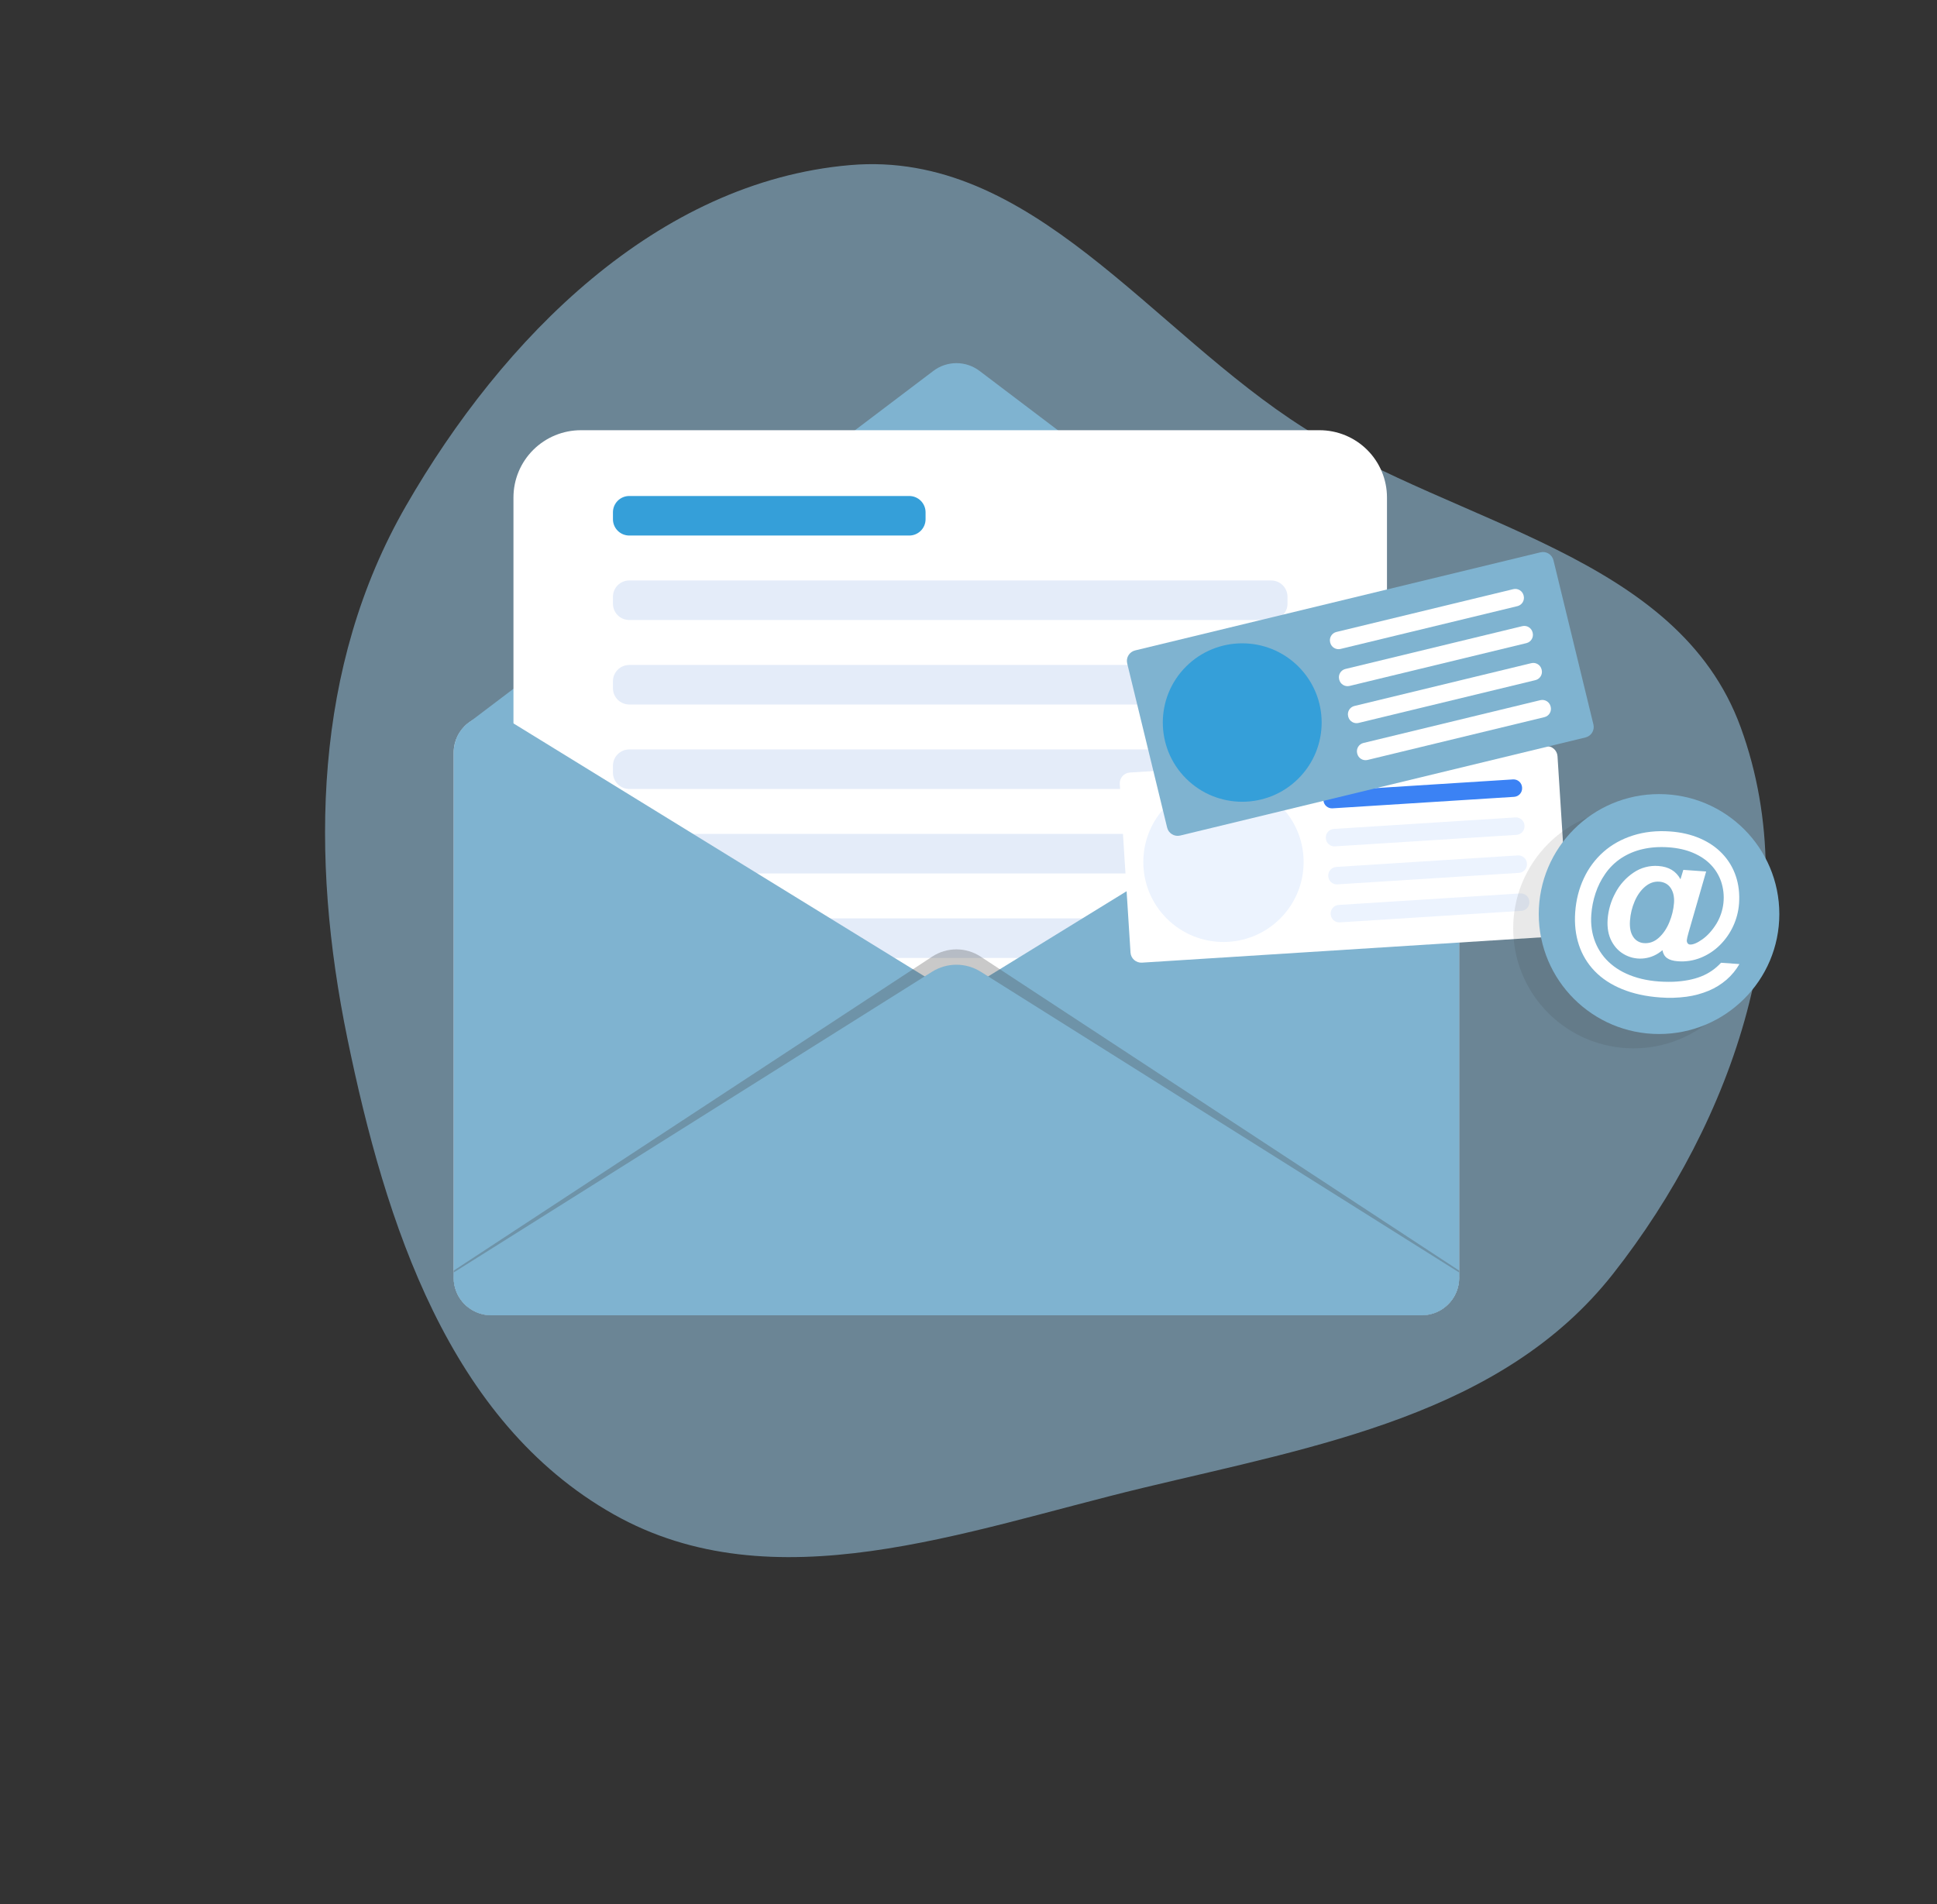 <svg xmlns="http://www.w3.org/2000/svg" width="602" height="592" viewBox="0 0 602 592" fill="none"><rect x="0" y="0" width="602" height="592" fill="#333333" stroke="none"/><path d="M540.992 226.099C561.686 282.811 538.714 348.415 501.359 395.943C466.939 439.737 409.263 449.518 355.159 462.54C299.649 475.9 240.309 498.783 190.659 470.72C139.563 441.84 119.8 380.368 107.963 322.82C96.34 266.315 97.377 207.293 126.181 157.241C156.257 104.977 204.201 56.498 264.203 51.324C320.611 46.459 357.635 102.953 405.469 133.157C453.618 163.56 521.458 172.566 540.992 226.099Z" fill="#A4D9F8" fill-opacity="0.5"></path><g clip-path="url(#clip0_845_430)"><path d="M453.495 233.964V397.199C453.495 397.397 453.485 397.595 453.476 397.809C453.476 397.905 453.465 397.998 453.456 398.094C453.447 398.19 453.447 398.272 453.438 398.368C453.438 398.405 453.429 398.443 453.429 398.481L453.4 398.661C453.391 398.803 453.362 398.944 453.343 399.086C453.325 399.228 453.296 399.361 453.267 399.493C453.256 399.56 453.24 399.627 453.219 399.691C453.22 399.743 453.21 399.795 453.19 399.844C453.18 399.911 453.164 399.978 453.143 400.043C453.116 400.165 453.077 400.289 453.05 400.402C453.048 400.425 453.041 400.448 453.03 400.469C452.964 400.676 452.906 400.885 452.831 401.078C452.832 401.084 452.831 401.089 452.83 401.094C452.828 401.099 452.826 401.103 452.822 401.107C452.784 401.211 452.746 401.315 452.708 401.412C452.669 401.51 452.633 401.592 452.604 401.677C452.592 401.701 452.582 401.726 452.575 401.752C452.462 402.008 452.347 402.273 452.216 402.514C452.177 402.589 452.13 402.685 452.083 402.769C452.035 402.853 451.988 402.93 451.941 403.016C451.893 403.101 451.855 403.168 451.798 403.252C451.704 403.404 451.598 403.574 451.493 403.725C451.427 403.828 451.36 403.914 451.303 404.008C451.151 404.217 450.998 404.424 450.821 404.618C450.697 404.77 450.573 404.912 450.451 405.045C450.329 405.177 450.194 405.319 450.061 405.45C450.005 405.517 449.939 405.574 449.872 405.639C449.817 405.698 449.756 405.753 449.691 405.801C449.626 405.866 449.549 405.933 449.474 405.999C449.455 406.019 449.427 406.037 449.407 406.055C449.227 406.217 449.037 406.36 448.848 406.513C448.827 406.526 448.808 406.541 448.791 406.56C448.639 406.663 448.486 406.778 448.333 406.881C448.276 406.92 448.229 406.958 448.18 406.985C448.095 407.041 448.009 407.099 447.924 407.147C447.858 407.193 447.788 407.234 447.716 407.269C447.639 407.316 447.563 407.363 447.488 407.401C446.955 407.703 446.397 407.958 445.82 408.163C445.781 408.172 445.754 408.191 445.716 408.201C445.677 408.212 445.63 408.229 445.592 408.238C445.459 408.285 445.326 408.333 445.184 408.371C444.947 408.447 444.71 408.503 444.473 408.56L444.104 408.645C444.026 408.663 443.947 408.676 443.867 408.683L443.573 408.74C443.554 408.74 443.544 408.74 443.535 408.749L443.298 408.778C443.26 408.778 443.222 408.787 443.184 408.787L442.976 408.816C442.938 408.816 442.9 408.825 442.852 408.825L442.417 408.854C442.207 408.863 442 408.872 441.79 408.872H152.707C152.498 408.872 152.29 408.863 152.081 408.854L151.645 408.825C151.483 408.815 151.321 408.796 151.161 408.769C151.066 408.758 150.972 408.749 150.886 408.73C150.66 408.701 150.428 408.654 150.214 408.607C150.149 408.596 150.086 408.58 150.024 408.56C149.787 408.503 149.55 408.447 149.314 408.371C149.172 408.323 149.039 408.285 148.906 408.238C148.274 408.019 147.661 407.751 147.072 407.435L146.646 407.179C146.493 407.086 146.323 406.98 146.172 406.874C145.236 406.247 144.394 405.491 143.672 404.627C143.501 404.427 143.34 404.219 143.19 404.004C142.665 403.283 142.229 402.502 141.891 401.677C141.814 401.488 141.738 401.28 141.663 401.081C141.588 400.883 141.53 400.674 141.465 400.472C141.399 400.269 141.351 400.056 141.312 399.847C141.272 399.638 141.226 399.46 141.188 399.261C141.179 399.233 141.179 399.194 141.168 399.167C141.141 398.978 141.112 398.778 141.093 398.589C141.086 398.581 141.081 398.572 141.078 398.561C141.075 398.551 141.075 398.54 141.076 398.53C141.057 398.377 141.047 398.237 141.038 398.086C141.009 397.792 141 397.499 141 397.198V233.964C140.997 232.24 141.379 230.538 142.117 228.979C142.854 227.421 143.93 226.045 145.266 224.952C145.289 224.931 145.314 224.912 145.341 224.896L145.952 224.438C147.926 223.037 150.289 222.287 152.712 222.292H441.787C442.066 222.29 442.344 222.303 442.621 222.33C442.673 222.323 442.724 222.327 442.774 222.339C443.039 222.358 443.314 222.387 443.57 222.425L443.751 222.452C443.977 222.49 444.209 222.538 444.423 222.594C444.481 222.603 444.538 222.616 444.594 222.632C444.869 222.699 445.133 222.774 445.399 222.859C445.665 222.945 445.902 223.03 446.139 223.124C446.479 223.258 446.811 223.41 447.134 223.582C447.316 223.667 447.493 223.762 447.665 223.865C447.968 224.034 448.259 224.224 448.536 224.432C448.547 224.423 448.547 224.432 448.547 224.432L449.158 224.89C449.185 224.906 449.21 224.925 449.233 224.946C449.388 225.068 449.537 225.198 449.679 225.335C449.792 225.429 449.898 225.533 450.002 225.64C450.329 225.953 450.635 226.288 450.918 226.643C451.051 226.795 451.175 226.963 451.288 227.124C451.785 227.799 452.201 228.529 452.53 229.299C452.625 229.507 452.711 229.725 452.796 229.943C452.796 229.952 452.805 229.961 452.805 229.97C452.934 230.32 453.045 230.676 453.137 231.037C453.184 231.217 453.223 231.388 453.261 231.568C453.288 231.709 453.317 231.842 453.336 231.984C453.354 232.125 453.383 232.267 453.403 232.409C453.431 232.578 453.45 232.749 453.459 232.92C453.478 233.064 453.488 233.209 453.488 233.354C453.485 233.558 453.495 233.766 453.495 233.964Z" fill="#DFE5EA"></path><path d="M452.793 229.973H141.701C142.418 228.012 143.649 226.278 145.266 224.952C145.289 224.931 145.314 224.912 145.341 224.896L145.952 224.438L290.08 115.299C292.142 113.735 294.661 112.888 297.252 112.888C299.842 112.888 302.361 113.735 304.423 115.299L448.541 224.438C448.552 224.429 448.552 224.438 448.552 224.438L449.163 224.896C449.189 224.912 449.214 224.931 449.238 224.952C449.393 225.074 449.542 225.204 449.684 225.341C449.797 225.435 449.902 225.539 450.006 225.646C450.334 225.959 450.64 226.294 450.923 226.649C451.056 226.801 451.18 226.969 451.293 227.13C451.789 227.805 452.206 228.535 452.535 229.306C452.63 229.513 452.715 229.731 452.801 229.949C452.784 229.955 452.793 229.964 452.793 229.973Z" fill="#7FB3D0"></path><path d="M180.535 133.738H410.102C415.659 133.738 420.989 135.941 424.919 139.861C428.849 143.781 431.057 149.098 431.058 154.642V400.379H159.578V154.642C159.579 149.098 161.787 143.781 165.717 139.861C169.647 135.941 174.977 133.738 180.535 133.738Z" fill="white"></path><path d="M195.577 180.446H395.059C395.727 180.446 396.388 180.577 397.004 180.831C397.621 181.086 398.182 181.459 398.654 181.93C399.126 182.401 399.5 182.96 399.756 183.575C400.011 184.19 400.143 184.85 400.143 185.516V187.671C400.143 189.015 399.607 190.304 398.655 191.255C397.702 192.205 396.41 192.739 395.062 192.739H195.577C194.23 192.739 192.938 192.205 191.985 191.255C191.032 190.304 190.497 189.015 190.497 187.671V185.514C190.497 184.17 191.032 182.881 191.985 181.93C192.938 180.98 194.23 180.446 195.577 180.446Z" fill="#E4ECF9"></path><path d="M195.577 206.708H395.059C395.727 206.708 396.388 206.839 397.004 207.093C397.621 207.348 398.182 207.722 398.654 208.192C399.126 208.663 399.5 209.222 399.756 209.837C400.011 210.453 400.143 211.112 400.143 211.778V213.938C400.143 215.282 399.607 216.572 398.654 217.523C397.701 218.473 396.408 219.008 395.061 219.008H195.577C194.91 219.008 194.249 218.876 193.633 218.622C193.016 218.367 192.456 217.993 191.984 217.523C191.513 217.052 191.138 216.493 190.883 215.878C190.628 215.263 190.497 214.603 190.497 213.938V211.778C190.497 210.434 191.032 209.144 191.985 208.194C192.938 207.244 194.23 206.71 195.577 206.71V206.708Z" fill="#E4ECF9"></path><path d="M195.577 232.97H395.059C395.727 232.97 396.388 233.101 397.004 233.355C397.621 233.61 398.182 233.983 398.654 234.454C399.126 234.925 399.5 235.484 399.756 236.099C400.011 236.714 400.143 237.374 400.143 238.04V240.195C400.143 241.539 399.607 242.828 398.655 243.779C397.702 244.729 396.41 245.263 395.062 245.263H195.577C194.23 245.263 192.938 244.729 191.985 243.779C191.032 242.828 190.497 241.539 190.497 240.195V238.04C190.497 236.695 191.032 235.406 191.985 234.456C192.938 233.505 194.23 232.971 195.577 232.971V232.97Z" fill="#E4ECF9"></path><path d="M195.577 259.233H395.059C395.726 259.233 396.387 259.364 397.004 259.619C397.621 259.873 398.181 260.247 398.653 260.717C399.125 261.188 399.5 261.747 399.755 262.362C400.011 262.977 400.142 263.636 400.143 264.302V266.457C400.143 267.801 399.607 269.09 398.655 270.041C397.702 270.991 396.41 271.525 395.062 271.525H195.577C194.23 271.525 192.938 270.991 191.985 270.041C191.032 269.09 190.497 267.801 190.497 266.457V264.302C190.497 262.958 191.033 261.669 191.985 260.718C192.938 259.768 194.23 259.234 195.577 259.233Z" fill="#E4ECF9"></path><path d="M195.577 285.496H395.059C395.726 285.495 396.387 285.626 397.004 285.881C397.621 286.136 398.181 286.509 398.653 286.979C399.125 287.45 399.5 288.009 399.755 288.624C400.011 289.239 400.142 289.898 400.143 290.564V292.719C400.143 294.063 399.607 295.353 398.655 296.303C397.702 297.254 396.41 297.788 395.062 297.788H195.577C194.23 297.788 192.938 297.254 191.985 296.303C191.032 295.353 190.497 294.063 190.497 292.719V290.564C190.497 289.22 191.032 287.931 191.985 286.98C192.938 286.03 194.23 285.496 195.577 285.496Z" fill="#E4ECF9"></path><path d="M297.253 319.96V319.969C296.778 320.481 296.236 320.926 295.641 321.292L153.351 408.877H152.707C151.557 408.881 150.413 408.712 149.314 408.376C149.161 408.328 149.008 408.281 148.867 408.234C147.015 407.595 145.355 406.499 144.042 405.048C143.92 404.915 143.796 404.774 143.672 404.621C143.313 404.189 142.986 403.731 142.696 403.249C142.592 403.088 142.507 402.928 142.412 402.766C142.317 402.605 142.232 402.426 142.157 402.255C141.394 400.679 140.998 398.95 141 397.199V233.964C140.997 232.24 141.379 230.538 142.117 228.979C142.854 227.421 143.93 226.045 145.266 224.952C145.289 224.931 145.314 224.913 145.341 224.896L145.952 224.439C147.926 223.037 150.289 222.287 152.712 222.293H155.38L167.874 229.98L283.043 300.875L287.379 303.534L295.645 308.621C296.24 308.988 296.783 309.433 297.257 309.946V309.955C298.497 311.328 299.183 313.11 299.182 314.958C299.182 316.806 298.494 318.589 297.253 319.96Z" fill="#7FB3D0"></path><path d="M453.495 233.964V397.199C453.495 397.397 453.485 397.596 453.476 397.809C453.476 397.905 453.465 397.998 453.456 398.094C453.447 398.19 453.447 398.272 453.438 398.368C453.438 398.405 453.429 398.443 453.429 398.481L453.4 398.661C453.391 398.803 453.362 398.945 453.343 399.086C453.325 399.228 453.296 399.361 453.267 399.493C453.267 399.512 453.258 399.541 453.258 399.559C453.249 399.604 453.236 399.648 453.219 399.692C453.22 399.744 453.21 399.795 453.19 399.844C453.18 399.912 453.164 399.978 453.143 400.044C453.116 400.166 453.087 400.28 453.05 400.402C453.048 400.425 453.041 400.448 453.03 400.469C452.973 400.676 452.906 400.885 452.831 401.079C452.832 401.084 452.831 401.089 452.83 401.094C452.828 401.099 452.826 401.104 452.822 401.108C452.784 401.211 452.755 401.306 452.708 401.412C452.66 401.519 452.642 401.583 452.604 401.678C452.592 401.702 452.583 401.727 452.575 401.752C452.462 402.008 452.347 402.274 452.216 402.515C452.177 402.589 452.13 402.685 452.083 402.769C452.035 402.853 451.988 402.931 451.941 403.016C451.893 403.101 451.855 403.168 451.798 403.252C451.704 403.405 451.598 403.574 451.493 403.725C451.427 403.828 451.36 403.914 451.303 404.008C451.151 404.226 450.981 404.424 450.821 404.618C450.697 404.771 450.573 404.912 450.451 405.045C450.329 405.177 450.194 405.319 450.061 405.45C450.005 405.517 449.939 405.574 449.872 405.639C449.817 405.699 449.756 405.753 449.691 405.801C449.626 405.866 449.549 405.934 449.474 405.999C449.455 406.019 449.427 406.037 449.407 406.055C449.227 406.217 449.037 406.36 448.848 406.513C448.827 406.526 448.808 406.542 448.791 406.56C448.639 406.664 448.486 406.778 448.333 406.882C448.277 406.92 448.229 406.958 448.18 406.985C448.095 407.042 448.009 407.1 447.924 407.147C447.858 407.193 447.788 407.234 447.716 407.269C447.639 407.316 447.563 407.363 447.488 407.401C446.955 407.703 446.397 407.958 445.82 408.164C445.784 408.174 445.749 408.187 445.716 408.202C445.677 408.211 445.63 408.229 445.592 408.238C445.459 408.286 445.326 408.333 445.184 408.371C444.947 408.447 444.71 408.504 444.473 408.56L444.104 408.645C444.026 408.663 443.947 408.676 443.867 408.683L443.573 408.74H443.537C443.451 408.749 443.367 408.769 443.291 408.778C443.253 408.778 443.214 408.787 443.176 408.787L442.968 408.816C442.93 408.816 442.892 408.825 442.845 408.825L442.409 408.854C442.2 408.863 441.992 408.872 441.783 408.872H441.139L298.854 321.292C298.26 320.929 297.721 320.484 297.253 319.969V319.96C296.008 318.59 295.318 316.807 295.318 314.957C295.318 313.108 296.008 311.325 297.253 309.955V309.946C297.721 309.431 298.26 308.985 298.854 308.621L307.105 303.534L311.438 300.868L426.622 229.973L439.115 222.286H441.787C442.066 222.284 442.344 222.297 442.622 222.324C442.673 222.318 442.724 222.321 442.774 222.334C443.039 222.352 443.314 222.381 443.57 222.419L443.751 222.446C443.977 222.485 444.209 222.532 444.423 222.588C444.481 222.597 444.538 222.61 444.594 222.626C444.869 222.693 445.133 222.768 445.399 222.853C445.665 222.939 445.902 223.024 446.139 223.119C446.479 223.252 446.811 223.404 447.134 223.576C447.316 223.661 447.493 223.756 447.665 223.859C447.968 224.028 448.259 224.218 448.536 224.426C448.547 224.417 448.547 224.426 448.547 224.426L449.158 224.884C449.185 224.9 449.21 224.919 449.233 224.94C449.388 225.062 449.537 225.192 449.679 225.329C449.792 225.423 449.898 225.527 450.002 225.634C450.329 225.947 450.635 226.282 450.918 226.637C451.051 226.789 451.175 226.957 451.288 227.118C451.785 227.793 452.201 228.523 452.53 229.294C452.625 229.501 452.711 229.719 452.796 229.937C452.796 229.946 452.805 229.955 452.805 229.964C452.934 230.314 453.045 230.67 453.137 231.031C453.184 231.211 453.223 231.382 453.261 231.562C453.288 231.703 453.317 231.836 453.336 231.978C453.354 232.12 453.383 232.261 453.403 232.403C453.431 232.572 453.45 232.743 453.459 232.914C453.478 233.058 453.488 233.203 453.488 233.348C453.485 233.559 453.495 233.766 453.495 233.964Z" fill="#7FB3D0"></path><path opacity="0.29" d="M453.494 394.989V396.687C453.494 403.418 448.252 408.881 441.787 408.881H152.707C146.242 408.881 141 403.423 141 396.687V394.989L289.688 297.397C291.927 295.915 294.555 295.125 297.243 295.125C299.93 295.125 302.558 295.915 304.798 297.397L453.494 394.989Z" fill="#474747"></path><path d="M453.494 395.571V397.199C453.494 400.296 452.26 403.266 450.065 405.456C447.869 407.646 444.892 408.877 441.787 408.877H152.707C149.603 408.877 146.625 407.646 144.43 405.456C142.235 403.266 141.001 400.296 141 397.199V395.571L289.688 302.077C291.95 300.655 294.569 299.9 297.243 299.9C299.916 299.9 302.536 300.655 304.798 302.077L453.494 395.571Z" fill="#7FB3D0"></path><path d="M195.577 154.185H282.575C283.923 154.185 285.215 154.719 286.168 155.67C287.122 156.621 287.657 157.91 287.657 159.255V161.41C287.657 162.754 287.122 164.044 286.169 164.994C285.216 165.945 283.924 166.479 282.576 166.479H195.577C194.23 166.479 192.938 165.945 191.985 164.994C191.032 164.044 190.497 162.754 190.497 161.41V159.252C190.497 157.908 191.033 156.619 191.985 155.669C192.938 154.719 194.23 154.185 195.577 154.185Z" fill="#359FD9"></path><path d="M484.26 291.05L354.915 299.252C354.027 299.307 353.153 299.008 352.486 298.422C351.818 297.835 351.411 297.009 351.353 296.123L348.013 243.705C347.959 242.821 348.258 241.952 348.844 241.287C349.43 240.622 350.257 240.215 351.142 240.155L480.495 231.953C481.383 231.898 482.256 232.197 482.924 232.783C483.591 233.369 483.999 234.196 484.057 235.081L487.397 287.498C487.451 288.384 487.152 289.255 486.564 289.921C485.976 290.586 485.147 290.992 484.26 291.05Z" fill="white"></path><path d="M470.582 247.71L414.126 251.283C413.425 251.326 412.734 251.089 412.207 250.626C411.679 250.162 411.357 249.509 411.31 248.809L411.301 248.676C411.259 247.976 411.496 247.288 411.961 246.762C412.425 246.235 413.08 245.914 413.781 245.867L470.229 242.29C470.93 242.247 471.621 242.483 472.148 242.947C472.676 243.41 472.998 244.064 473.045 244.764L473.054 244.896C473.097 245.596 472.862 246.284 472.399 246.811C471.936 247.338 471.283 247.661 470.582 247.71Z" fill="#3B82F4"></path><path d="M471.326 259.525L414.88 263.104C414.177 263.147 413.486 262.911 412.958 262.448C412.43 261.984 412.107 261.33 412.061 260.63L412.051 260.497C412.008 259.796 412.245 259.106 412.71 258.579C413.176 258.052 413.832 257.73 414.534 257.685L470.98 254.104C471.682 254.062 472.373 254.299 472.9 254.762C473.428 255.226 473.751 255.878 473.798 256.578V256.711C473.842 257.411 473.607 258.099 473.144 258.626C472.68 259.154 472.027 259.477 471.326 259.525Z" fill="#ECF3FE"></path><path d="M472.079 271.338L415.633 274.918C414.931 274.961 414.241 274.724 413.713 274.26C413.185 273.796 412.862 273.143 412.815 272.443V272.312C412.773 271.612 413.01 270.923 413.474 270.396C413.939 269.87 414.594 269.548 415.295 269.501L471.734 265.916C472.436 265.874 473.126 266.11 473.654 266.574C474.181 267.037 474.504 267.69 474.551 268.39L474.559 268.522C474.603 269.224 474.367 269.914 473.902 270.442C473.437 270.969 472.782 271.292 472.079 271.338Z" fill="#ECF3FE"></path><path d="M472.832 283.153L416.385 286.732C415.683 286.774 414.993 286.537 414.465 286.074C413.938 285.61 413.616 284.958 413.569 284.258L413.56 284.125C413.517 283.425 413.755 282.736 414.22 282.21C414.684 281.684 415.339 281.362 416.041 281.316L472.487 277.735C473.189 277.693 473.879 277.93 474.407 278.394C474.934 278.857 475.257 279.511 475.303 280.211L475.312 280.342C475.355 281.042 475.118 281.731 474.653 282.257C474.188 282.784 473.534 283.106 472.832 283.153Z" fill="#ECF3FE"></path><path d="M397.86 285.55C407.589 275.844 407.589 260.108 397.86 250.402C388.13 240.696 372.356 240.696 362.627 250.402C352.897 260.108 352.897 275.844 362.627 285.55C372.356 295.256 388.13 295.256 397.86 285.55Z" fill="#ECF3FE"></path><path d="M478.749 171.7L352.79 202.193C350.989 202.629 349.884 204.438 350.321 206.235L362.737 257.278C363.174 259.074 364.988 260.177 366.789 259.741L492.747 229.249C494.548 228.813 495.654 227.003 495.217 225.207L482.801 174.164C482.364 172.367 480.55 171.264 478.749 171.7Z" fill="#7FB3D0"></path><path d="M403.526 242.024C413.166 232.408 413.166 216.816 403.526 207.199C393.886 197.583 378.257 197.583 368.617 207.199C358.977 216.816 358.977 232.408 368.617 242.024C378.257 251.641 393.886 251.641 403.526 242.024Z" fill="#359FD9"></path><path d="M471.595 188.43L416.629 201.734C415.945 201.899 415.223 201.786 414.622 201.421C414.02 201.056 413.588 200.468 413.421 199.786L413.39 199.656C413.225 198.974 413.337 198.253 413.703 197.653C414.069 197.053 414.659 196.622 415.343 196.455L470.308 183.151C470.993 182.986 471.715 183.098 472.316 183.463C472.918 183.828 473.35 184.417 473.517 185.099L473.549 185.227C473.714 185.91 473.602 186.631 473.235 187.231C472.869 187.832 472.279 188.263 471.595 188.43Z" fill="white"></path><path d="M473.109 194.651L418.145 207.957C416.721 208.302 415.846 209.734 416.192 211.155L416.223 211.283C416.569 212.704 418.004 213.577 419.428 213.232L474.392 199.926C475.817 199.581 476.691 198.15 476.346 196.729L476.314 196.6C475.968 195.179 474.534 194.307 473.109 194.651Z" fill="white"></path><path d="M475.907 206.156L420.943 219.462C419.519 219.806 418.644 221.238 418.99 222.659L419.021 222.788C419.367 224.209 420.802 225.081 422.226 224.736L477.19 211.431C478.614 211.086 479.489 209.654 479.143 208.233L479.112 208.104C478.766 206.683 477.331 205.811 475.907 206.156Z" fill="white"></path><path d="M478.706 217.66L423.742 230.965C422.318 231.31 421.443 232.742 421.789 234.163L421.82 234.292C422.166 235.713 423.601 236.585 425.025 236.24L479.989 222.935C481.414 222.59 482.288 221.158 481.943 219.737L481.911 219.608C481.566 218.187 480.131 217.315 478.706 217.66Z" fill="white"></path><path opacity="0.1" d="M534.104 314.972C548.703 300.409 548.703 276.796 534.104 262.232C519.505 247.668 495.835 247.668 481.236 262.232C466.637 276.796 466.637 300.408 481.236 314.972C495.835 329.536 519.505 329.536 534.104 314.972Z" fill="#232323"></path><path d="M515.615 321.44C536.261 321.44 552.998 304.744 552.998 284.147C552.998 263.55 536.261 246.854 515.615 246.854C494.969 246.854 478.232 263.55 478.232 284.147C478.232 304.744 494.969 321.44 515.615 321.44Z" fill="#7FB3D0"></path><path d="M522.276 273.341L523.16 270.413L530.256 270.916L524.8 289.848C524.461 291.046 524.277 291.841 524.25 292.235C524.205 292.582 524.291 292.933 524.491 293.221C524.573 293.336 524.679 293.432 524.803 293.502C524.926 293.571 525.063 293.612 525.205 293.622C526.174 293.691 527.468 293.15 529.089 291.998C530.71 290.847 532.167 289.226 533.462 287.134C534.64 285.177 535.378 282.988 535.624 280.718C535.87 278.448 535.618 276.152 534.886 273.989C534.214 272.051 533.127 270.283 531.702 268.806C530.26 267.301 528.435 266.076 526.225 265.13C524.016 264.183 521.477 263.608 518.609 263.403C515.687 263.199 512.981 263.389 510.49 263.971C508.121 264.507 505.866 265.461 503.833 266.788C501.864 268.1 500.167 269.777 498.834 271.728C497.579 273.539 496.591 275.52 495.901 277.61C495.171 279.786 494.719 282.044 494.558 284.333C494.338 287.408 494.751 290.262 495.798 292.896C496.84 295.528 498.52 297.86 500.687 299.685C502.901 301.578 505.64 303 508.904 303.953C512.169 304.907 515.904 305.32 520.109 305.193C523.451 305.036 526.313 304.485 528.695 303.539C531.052 302.61 533.165 301.157 534.874 299.289L540.599 299.694C539.543 301.526 538.189 303.17 536.591 304.557C534.942 305.981 533.077 307.136 531.066 307.979C528.853 308.9 526.529 309.528 524.152 309.846C521.434 310.211 518.684 310.287 515.95 310.072C511.543 309.76 507.616 308.902 504.168 307.497C500.72 306.093 497.867 304.22 495.611 301.877C493.373 299.563 491.693 296.771 490.697 293.713C489.679 290.614 489.298 287.24 489.554 283.593C489.824 279.788 490.714 276.276 492.224 273.057C493.671 269.923 495.752 267.121 498.336 264.826C500.9 262.557 503.956 260.856 507.503 259.723C511.05 258.59 514.903 258.172 519.061 258.47C522.465 258.711 525.552 259.428 528.322 260.622C531.092 261.816 533.422 263.415 535.314 265.418C537.194 267.399 538.616 269.767 539.479 272.356C540.363 274.978 540.696 277.827 540.478 280.903C540.112 285.766 538.008 290.335 534.548 293.78C532.843 295.48 530.814 296.821 528.58 297.724C526.322 298.636 523.881 299.012 521.452 298.821C520 298.719 518.888 298.393 518.117 297.842C517.345 297.292 516.864 296.472 516.673 295.382C515.003 296.805 513.142 297.647 511.088 297.91C509.085 298.177 507.048 297.835 505.242 296.929C503.397 296.015 501.954 294.596 500.913 292.674C499.872 290.751 499.447 288.439 499.637 285.738C499.853 282.88 500.672 280.1 502.042 277.582C503.365 275.042 505.303 272.872 507.681 271.271C509.951 269.718 512.688 268.99 515.432 269.207C518.661 269.443 520.942 270.821 522.276 273.341ZM506.582 286.189C506.429 288.333 506.76 290.01 507.574 291.219C507.942 291.794 508.442 292.273 509.034 292.615C509.625 292.957 510.29 293.153 510.973 293.186C512.657 293.305 514.188 292.74 515.565 291.491C516.942 290.242 518.035 288.616 518.844 286.613C519.621 284.743 520.099 282.763 520.262 280.744C520.335 279.878 520.284 279.005 520.109 278.153C519.955 277.417 519.666 276.716 519.256 276.085C518.879 275.502 518.367 275.018 517.764 274.673C517.125 274.322 516.414 274.119 515.686 274.08C514.108 273.968 512.644 274.48 511.294 275.615C509.944 276.75 508.859 278.272 508.038 280.18C507.217 282.087 506.724 284.119 506.582 286.189Z" fill="white"></path></g><defs><clipPath id="clip0_845_430"><rect width="412" height="296" fill="white" transform="translate(141 112.877)"></rect></clipPath></defs></svg>